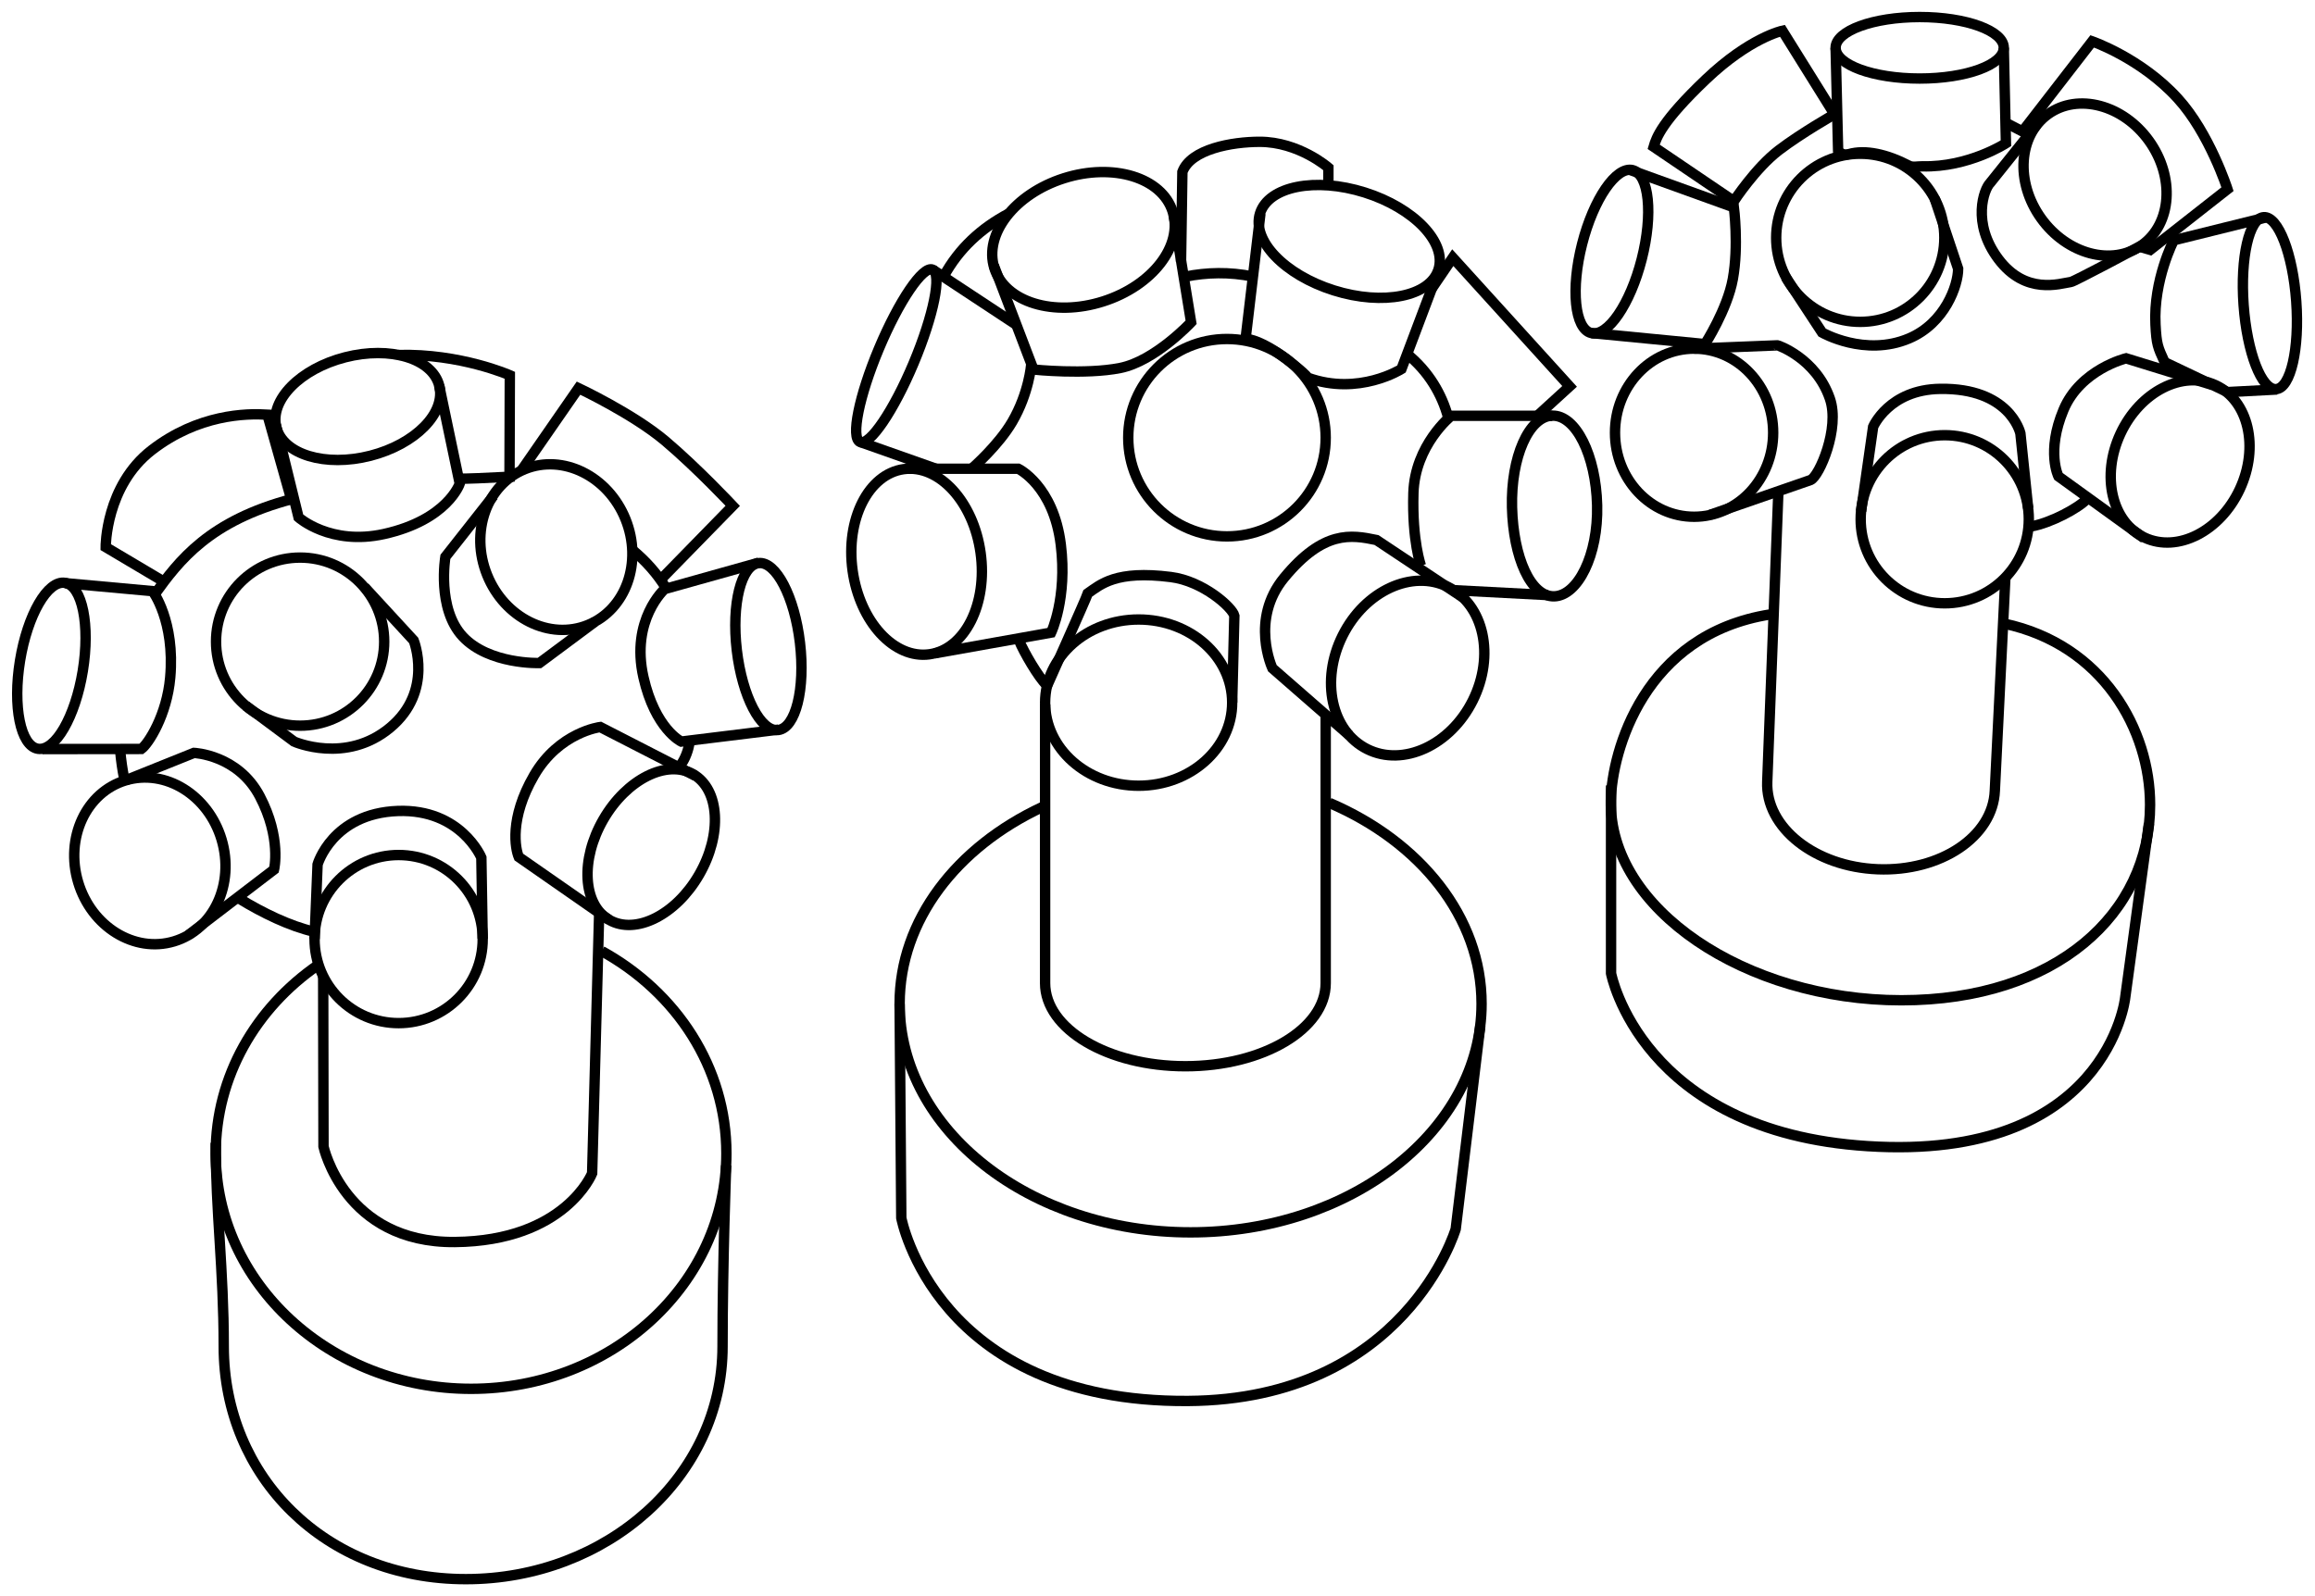 <?xml version="1.0" encoding="utf-8"?>
<!-- Generator: Adobe Illustrator 24.1.1, SVG Export Plug-In . SVG Version: 6.00 Build 0)  -->
<svg version="1.1" xmlns="http://www.w3.org/2000/svg" xmlns:xlink="http://www.w3.org/1999/xlink" x="0px" y="0px"
	 viewBox="0 0 222.77 153.65" enable-background="new 0 0 222.77 153.65" xml:space="preserve">
<g id="Ebene_1" display="none">
</g>
<g id="Ebene_2">
</g>
<g id="Ebene_3">
</g>
<g id="Ebene_4">
</g>
<g id="Ebene_5">
	<g>
		<circle class="uk-text-primary" fill="none" stroke="#000000" stroke-miterlimit="10" cx="38.36" cy="90.39" r="8.09"/>
		<circle class="uk-text-primary" fill="none" stroke="#000000" stroke-miterlimit="10" cx="28.88" cy="61.76" r="8.09"/>

			<ellipse class="uk-text-primary" transform="matrix(0.927 -0.375 0.375 0.927 -15.839 23.909)" fill="none" stroke="#000000" stroke-miterlimit="10" cx="53.53" cy="52.67" rx="7.18" ry="8.09"/>

			<ellipse class="uk-text-primary" transform="matrix(0.969 -0.248 0.248 0.969 -8.625 9.758)" fill="none" stroke="#000000" stroke-miterlimit="10" cx="34.42" cy="39.12" rx="8.09" ry="4.89"/>

			<ellipse class="uk-text-primary" transform="matrix(0.993 -0.117 0.117 0.993 -6.798 9.126)" fill="none" stroke="#000000" stroke-miterlimit="10" cx="73.98" cy="62.2" rx="3.06" ry="8.09"/>

			<ellipse class="uk-text-primary" transform="matrix(0.161 -0.987 0.987 0.161 -59.125 58.642)" fill="none" stroke="#000000" stroke-miterlimit="10" cx="4.94" cy="64.11" rx="8.09" ry="3.06"/>

			<ellipse class="uk-text-primary" transform="matrix(0.958 -0.287 0.287 0.958 -23.164 7.618)" fill="none" stroke="#000000" stroke-miterlimit="10" cx="14.41" cy="82.86" rx="7.2" ry="8.09"/>

			<ellipse class="uk-text-primary" transform="matrix(0.5 -0.866 0.866 0.5 -39.281 95.038)" fill="none" stroke="#000000" stroke-miterlimit="10" cx="62.67" cy="81.54" rx="8.09" ry="5.32"/>
		<path class="uk-text-primary" fill="none" stroke="#000000" stroke-miterlimit="10" d="M35.07,56.5l4.74,5.15c0,0,1.95,4.88-2.27,8.39
			c-4.26,3.55-9.24,1.34-9.24,1.34l-4.64-3.45"/>
		<path class="uk-text-primary" fill="none" stroke="#000000" stroke-miterlimit="10" d="M30.27,90.39l0.29-7.18c0,0,1.41-4.92,7.73-5.15
			c6.07-0.21,8.03,4.49,8.03,4.49l0.13,7.81"/>
		<path class="uk-text-primary" fill="none" stroke="#000000" stroke-miterlimit="10" d="M47.48,47.73l-4.62,5.87c0,0-0.85,4.98,1.68,7.68
			c2.52,2.7,7.37,2.54,7.37,2.54l5.31-3.95"/>
		<path class="uk-text-primary" fill="none" stroke="#000000" stroke-miterlimit="10" d="M73.02,54.16l-9.06,2.54c0,0-3.3,2.95-2.04,8.49
			c1.13,4.99,3.64,6.19,3.64,6.19l9.36-1.15"/>
		<path class="uk-text-primary" fill="none" stroke="#000000" stroke-miterlimit="10" d="M42.26,37.11l1.98,9.44c0,0-1.17,3.49-7.28,4.85
			c-5.17,1.15-8.23-1.6-8.23-1.6l-2.19-8.92"/>
		<path class="uk-text-primary" fill="none" stroke="#000000" stroke-miterlimit="10" d="M12.09,75.11l6.57-2.64c0,0,4.23,0.16,6.34,4.18
			c2.11,4.02,1.37,7.05,1.37,7.05l-8.24,6.3"/>
		<path class="uk-text-primary" fill="none" stroke="#000000" stroke-miterlimit="10" d="M6.25,56.13l8.44,0.77c0,0,2.17,2.87,1.69,8.31
			c-0.32,3.63-2.11,6.4-2.78,6.88L4.08,72.1"/>
		<path class="uk-text-primary" fill="none" stroke="#000000" stroke-miterlimit="10" d="M66.9,74.67l-9.14-4.69c0,0-3.96,0.49-6.37,4.66
			c-2.41,4.16-1.79,7.09-1.47,7.85l8.69,6.05"/>
		<path fill="none" stroke="#000000" stroke-miterlimit="10" d="M66.36,71.48c-0.14,0.76-0.39,1.46-0.8,2.07"/>
		<path fill="none" stroke="#000000" stroke-miterlimit="10" d="M64.13,56.67c-0.92-1.5-2.03-2.71-3.26-3.73"/>
		<path class="uk-text-primary" fill="none" stroke="#000000" stroke-miterlimit="10" d="M50.12,45.37l5.55-8.01c0,0,5.23,2.46,8.33,5.07
			c3.1,2.62,6.51,6.26,6.51,6.26l-6.73,6.89"/>
		<path class="uk-text-primary" fill="none" stroke="#000000" stroke-miterlimit="10" d="M44.05,46.08c0.96,0,2.5-0.06,4.98-0.19l0.03-9.77
			c0,0-4.76-2.11-10.72-1.95"/>
		<path fill="none" stroke="#000000" stroke-miterlimit="10" d="M28.16,48.02c-8.02,2.1-10.93,5.93-13.31,9.24"/>
		<path class="uk-text-primary" fill="none" stroke="#000000" stroke-miterlimit="10" d="M15.66,55.92l-5.49-3.26c0,0-0.03-5.89,4.44-9.34
			c4.47-3.45,9.08-3.54,11.12-3.41l2.23,7.91"/>
		<path fill="none" stroke="#000000" stroke-miterlimit="10" d="M57.65,88.14l-0.67,24.8c0,0-2.59,6.51-13.21,6.61
			c-10.63,0.1-12.64-9.19-12.64-9.19L31.1,94"/>
		<path fill="none" stroke="#000000" stroke-miterlimit="10" d="M11.56,72.21c0.09,1,0.22,1.89,0.38,2.68"/>
		<path fill="none" stroke="#000000" stroke-miterlimit="10" d="M23.05,86.51c2.21,1.36,4.88,2.65,7.14,3.16"/>
		<path fill="none" stroke="#000000" stroke-miterlimit="10" d="M57.91,91.55c7.18,3.96,11.99,11.19,11.99,19.47
			c0,12.51-11,22.66-24.57,22.66s-24.57-10.15-24.57-22.66c0-7.42,3.86-14,9.84-18.13"/>
		<path fill="none" stroke="#000000" stroke-miterlimit="10" d="M20.76,110c0,6.61,0.77,12.18,0.77,19.6
			c0,12.51,9.73,22.4,23.3,22.4s24.7-9.89,24.7-22.4c0-8.27,0.35-17.43,0.35-17.43"/>
		<circle class="uk-text-primary" fill="none" stroke="#000000" stroke-miterlimit="10" cx="187.14" cy="49.98" r="8.09"/>
		<circle class="uk-text-primary" fill="none" stroke="#000000" stroke-miterlimit="10" cx="179.01" cy="22.89" r="8.09"/>

			<ellipse class="uk-text-primary" transform="matrix(0.813 -0.583 0.583 0.813 27.625 120.675)" fill="none" stroke="#000000" stroke-miterlimit="10" cx="201.55" cy="17.36" rx="6.39" ry="7.75"/>

			<ellipse class="uk-text-primary" transform="matrix(0.997 -0.072 0.072 0.997 -1.535 15.8)" fill="none" stroke="#000000" stroke-miterlimit="10" cx="218.52" cy="29.2" rx="2.54" ry="8.3"/>

			<ellipse class="uk-text-primary" transform="matrix(0.247 -0.969 0.969 0.247 93.312 168.572)" fill="none" stroke="#000000" stroke-miterlimit="10" cx="155.15" cy="24.23" rx="8.09" ry="2.96"/>
		<ellipse class="uk-text-primary" fill="none" stroke="#000000" stroke-miterlimit="10" cx="184.73" cy="4.6" rx="8.09" ry="2.96"/>
		<ellipse class="uk-text-primary" fill="none" stroke="#000000" stroke-miterlimit="10" cx="163.02" cy="41.65" rx="7.61" ry="8.09"/>

			<ellipse class="uk-text-primary" transform="matrix(0.422 -0.907 0.907 0.422 80.938 215.877)" fill="none" stroke="#000000" stroke-miterlimit="10" cx="209.74" cy="44.48" rx="8.09" ry="6.33"/>
		<path class="uk-text-primary" fill="none" stroke="#000000" stroke-miterlimit="10" d="M176.53,11l-5.01-8.04c0,0-3.14,0.66-7.36,4.68
			s-4.77,5.59-5.03,6.49l7.72,5.23c0,0,2.08-3.19,4.34-4.91C173.37,12.79,176.53,11,176.53,11z"/>
		<path class="uk-text-primary" fill="none" stroke="#000000" stroke-miterlimit="10" d="M156.84,16.35l10.01,3.61c0,0,0.48,3.69-0.1,6.89
			c-0.53,2.94-2.68,6.27-2.68,6.27l-10.92-1.06"/>
		<path class="uk-text-primary" fill="none" stroke="#000000" stroke-miterlimit="10" d="M163.02,33.56l8.03-0.32c-0.03-0.03,3.7,1.21,5.04,5.14
			c0.98,2.86-1.02,7.44-1.85,7.82l-9.67,3.35"/>
		<path class="uk-text-primary" fill="none" stroke="#000000" stroke-miterlimit="10" d="M179.09,49.21l1.16-8.13c0,0,1.53-3.59,6.46-3.65
			c6.61-0.09,7.66,4.09,7.71,4.28l0.75,7.22"/>
		<path class="uk-text-primary" fill="none" stroke="#000000" stroke-miterlimit="10" d="M192.82,4.6l0.21,9.19c0,0-3.57,2.33-8.04,2.22
			c-0.45-0.01-0.93,0.13-1.31-0.07c-2.07-1.08-4.18-1.57-5.78-1.1c-0.65,0.19-1.02-0.35-1.02-0.35l-0.24-9.89"/>
		<path class="uk-text-primary" fill="none" stroke="#000000" stroke-miterlimit="10" d="M171.84,26.68l3.5,5.33c0,0,4.11,2.36,8.35,0.57
			c3.47-1.46,4.74-5.11,4.74-6.71l-2.27-6.79"/>
		<path class="uk-text-primary" fill="none" stroke="#000000" stroke-miterlimit="10" d="M196.03,11.96l-4.53,5.66c-0.57,0.56-1.81,3.84,0.81,7.32
			s5.9,2.36,6.97,2.2c0.16,0.05,6.77-3.49,6.77-3.49"/>
		<path class="uk-text-primary" fill="none" stroke="#000000" stroke-miterlimit="10" d="M217.97,20.95l-8.79,2.18c0,0-1.98,3.83-1.76,8.11
			c0.1,1.95,0.22,2.16,0.88,3.62c1.05,0.5,6.05,2.88,6.05,2.88l4.77-0.25"/>
		<path class="uk-text-primary" fill="none" stroke="#000000" stroke-miterlimit="10" d="M212.9,37.06l-8.31-2.57c0,0-4.39,1.06-6.02,4.96
			c-1.68,4.02-0.49,6.4-0.49,6.4l8.25,5.96"/>
		<path class="uk-text-primary" fill="none" stroke="#000000" stroke-miterlimit="10" d="M194.76,12.47l6.57-8.49c0,0,4.7,1.62,8.23,5.49
			c3.06,3.35,4.79,8.74,4.79,8.74l-7.44,5.84l-0.99-0.29"/>
		<line fill="none" stroke="#000000" stroke-miterlimit="10" x1="193.03" y1="11.83" x2="194.99" y2="12.84"/>
		<path fill="none" stroke="#000000" stroke-miterlimit="10" d="M171.13,47.35l-1.07,27.89c-0.18,4.41,4.58,8.19,10.63,8.43
			c6.05,0.24,11.09-3.14,11.27-7.56l1.02-20.63"/>
		<path fill="none" stroke="#000000" stroke-miterlimit="10" d="M192.84,60.02c9.57,2.04,14.06,10.27,14.06,17.44
			c0,10.43-8.97,18.82-23.94,18.82s-28.16-8.81-27.95-19.24c0.1-4.69,3.16-15.99,15.35-17.9"/>
		<path fill="none" stroke="#000000" stroke-miterlimit="10" d="M206.79,79.26l-2.29,16.81c0,0-1.73,15.74-24.8,14.25
			c-21.8-1.4-24.67-16.63-24.67-16.63V75.6"/>
		<path fill="none" stroke="#000000" stroke-miterlimit="10" d="M200.84,48.02c-0.85,0.9-3.48,2.31-5.38,2.65"/>
		<circle class="uk-text-primary" fill="none" stroke="#000000" stroke-miterlimit="10" cx="118.07" cy="42.13" r="9.5"/>
		<ellipse class="uk-text-primary" fill="none" stroke="#000000" stroke-miterlimit="10" cx="109.57" cy="67.63" rx="9" ry="8"/>
		<path fill="none" stroke="#000000" stroke-miterlimit="10" d="M127.92,77.28c8.73,3.73,14.65,10.99,14.65,19.34
			c0,12.15-12.54,22-28,22s-28-9.85-28-22c0-8.06,5.51-15.1,13.74-18.94"/>

			<ellipse class="uk-text-primary" transform="matrix(0.99 -0.138 0.138 0.99 -6.633 12.739)" fill="none" stroke="#000000" stroke-miterlimit="10" cx="88.26" cy="54.05" rx="6.22" ry="9"/>

			<ellipse class="uk-text-primary" transform="matrix(0.953 -0.303 0.303 0.953 -2.08 32.711)" fill="none" stroke="#000000" stroke-miterlimit="10" cx="104.26" cy="23.05" rx="9" ry="6.22"/>

			<ellipse class="uk-text-primary" transform="matrix(0.3 -0.954 0.954 0.3 68.673 140.162)" fill="none" stroke="#000000" stroke-miterlimit="10" cx="129.88" cy="23.27" rx="4.94" ry="9"/>

			<ellipse class="uk-text-primary" transform="matrix(0.387 -0.922 0.922 0.387 21.286 100.534)" fill="none" stroke="#000000" stroke-miterlimit="10" cx="86.27" cy="34.25" rx="9" ry="1.81"/>

			<ellipse class="uk-text-primary" transform="matrix(0.446 -0.895 0.895 0.446 17.46 156.867)" fill="none" stroke="#000000" stroke-miterlimit="10" cx="135.48" cy="64.33" rx="8.72" ry="7"/>
		<path class="uk-text-primary" fill="none" stroke="#000000" stroke-miterlimit="10" d="M153.69,48.63c0.12,4.82-1.87,8.71-4.13,8.77s-3.94-3.75-4.06-8.57
			c-0.12-4.82,1.62-8.76,3.88-8.82S153.57,43.82,153.69,48.63z"/>
		<path class="uk-text-primary" fill="none" stroke="#000000" stroke-miterlimit="10" d="M118.57,67.61l0.21-8.34c-0.18-0.79-3-3.34-6.12-3.73
			c-5.28-0.67-6.74,0.71-7.98,1.57c-0.16,0.5-3.95,8.97-3.95,8.97"/>
		<path class="uk-text-primary" fill="none" stroke="#000000" stroke-miterlimit="10" d="M87.08,45.12h10.91c0,0,3.39,1.63,4.09,7.31
			c0.64,5.16-0.93,8.46-0.93,8.46l-11.22,2"/>
		<path class="uk-text-primary" fill="none" stroke="#000000" stroke-miterlimit="10" d="M140.76,57.5l-8.3-5.52c-2.44-0.51-5.1-0.97-8.89,3.63
			c-3.31,4.02-1.13,8.71-1.13,8.71l7.4,6.46"/>
		<line class="uk-text-primary" fill="none" stroke="#000000" stroke-miterlimit="10" x1="148.96" y1="57.28" x2="139.93" y2="56.81"/>
		<path class="uk-text-primary" fill="none" stroke="#000000" stroke-miterlimit="10" d="M149.38,40.02h-9.73c0,0-3.49,2.79-3.64,7.43
			c-0.14,4.64,0.73,7.02,0.73,7.02"/>
		<path class="uk-text-primary" fill="none" stroke="#000000" stroke-miterlimit="10" d="M138.46,25.97l-3.6,9.55c0,0-4.1,2.61-9,0.84
			c-0.38-0.53-2.08-1.83-2.88-2.37c-2.09-1.41-3.12-1.37-3.12-1.37l1.43-12.06"/>
		<path class="uk-text-primary" fill="none" stroke="#000000" stroke-miterlimit="10" d="M112.93,20.65l1.69,10.37c0,0-3.47,3.73-6.82,4.4
			c-3.35,0.67-8.35,0.15-8.35,0.15l-3.82-10.02"/>
		<line class="uk-text-primary" fill="none" stroke="#000000" stroke-miterlimit="10" x1="89.76" y1="25.96" x2="97.81" y2="31.27"/>
		<path class="uk-text-primary" fill="none" stroke="#000000" stroke-miterlimit="10" d="M99.23,35.11c0,0-0.2,2.71-1.83,5.5c-1.31,2.24-3.78,4.4-3.78,4.4"
			/>
		<line class="uk-text-primary" fill="none" stroke="#000000" stroke-miterlimit="10" x1="82.79" y1="42.55" x2="90.07" y2="45.12"/>
		<polyline class="uk-text-primary" fill="none" stroke="#000000" stroke-miterlimit="10" points="147.94,40.02 151.04,37.19 139.8,24.8 137.8,27.74 		"/>
		<path class="uk-text-primary" fill="none" stroke="#000000" stroke-miterlimit="10" d="M127.83,17.45v-1.31c0,0-2.84-2.49-6.61-2.49
			c-2.66,0-6.63,0.7-7.44,2.9l-0.13,8.65"/>
		<path class="uk-text-primary" fill="none" stroke="#000000" stroke-miterlimit="10" d="M97.06,20.56c-2.62,1.39-4.77,3.33-6.26,6.06"/>
		<path fill="none" stroke="#000000" stroke-miterlimit="10" d="M114.08,26.62c2.04-0.4,4.21-0.47,6.49,0"/>
		<path fill="none" stroke="#000000" stroke-miterlimit="10" d="M135.48,34.14c1.95,1.61,3.26,3.72,3.9,6.13"/>
		<path fill="none" stroke="#000000" stroke-miterlimit="10" d="M100.57,67.81v26.82c0,4.42,6.04,8,13.5,8c7.46,0,13.5-3.58,13.5-8
			V68.96"/>
		<path fill="none" stroke="#000000" stroke-miterlimit="10" d="M98.05,61.62c0.47,1.17,1.91,3.6,2.63,4.28"/>
		<path fill="none" stroke="#000000" stroke-miterlimit="10" d="M142.45,98.72l-2.37,19.58c0,0-4.84,16.42-25.78,16.55
			c-24.28,0.15-27.57-17.62-27.57-17.62l-0.16-20.6"/>
	</g>
</g>
</svg>
